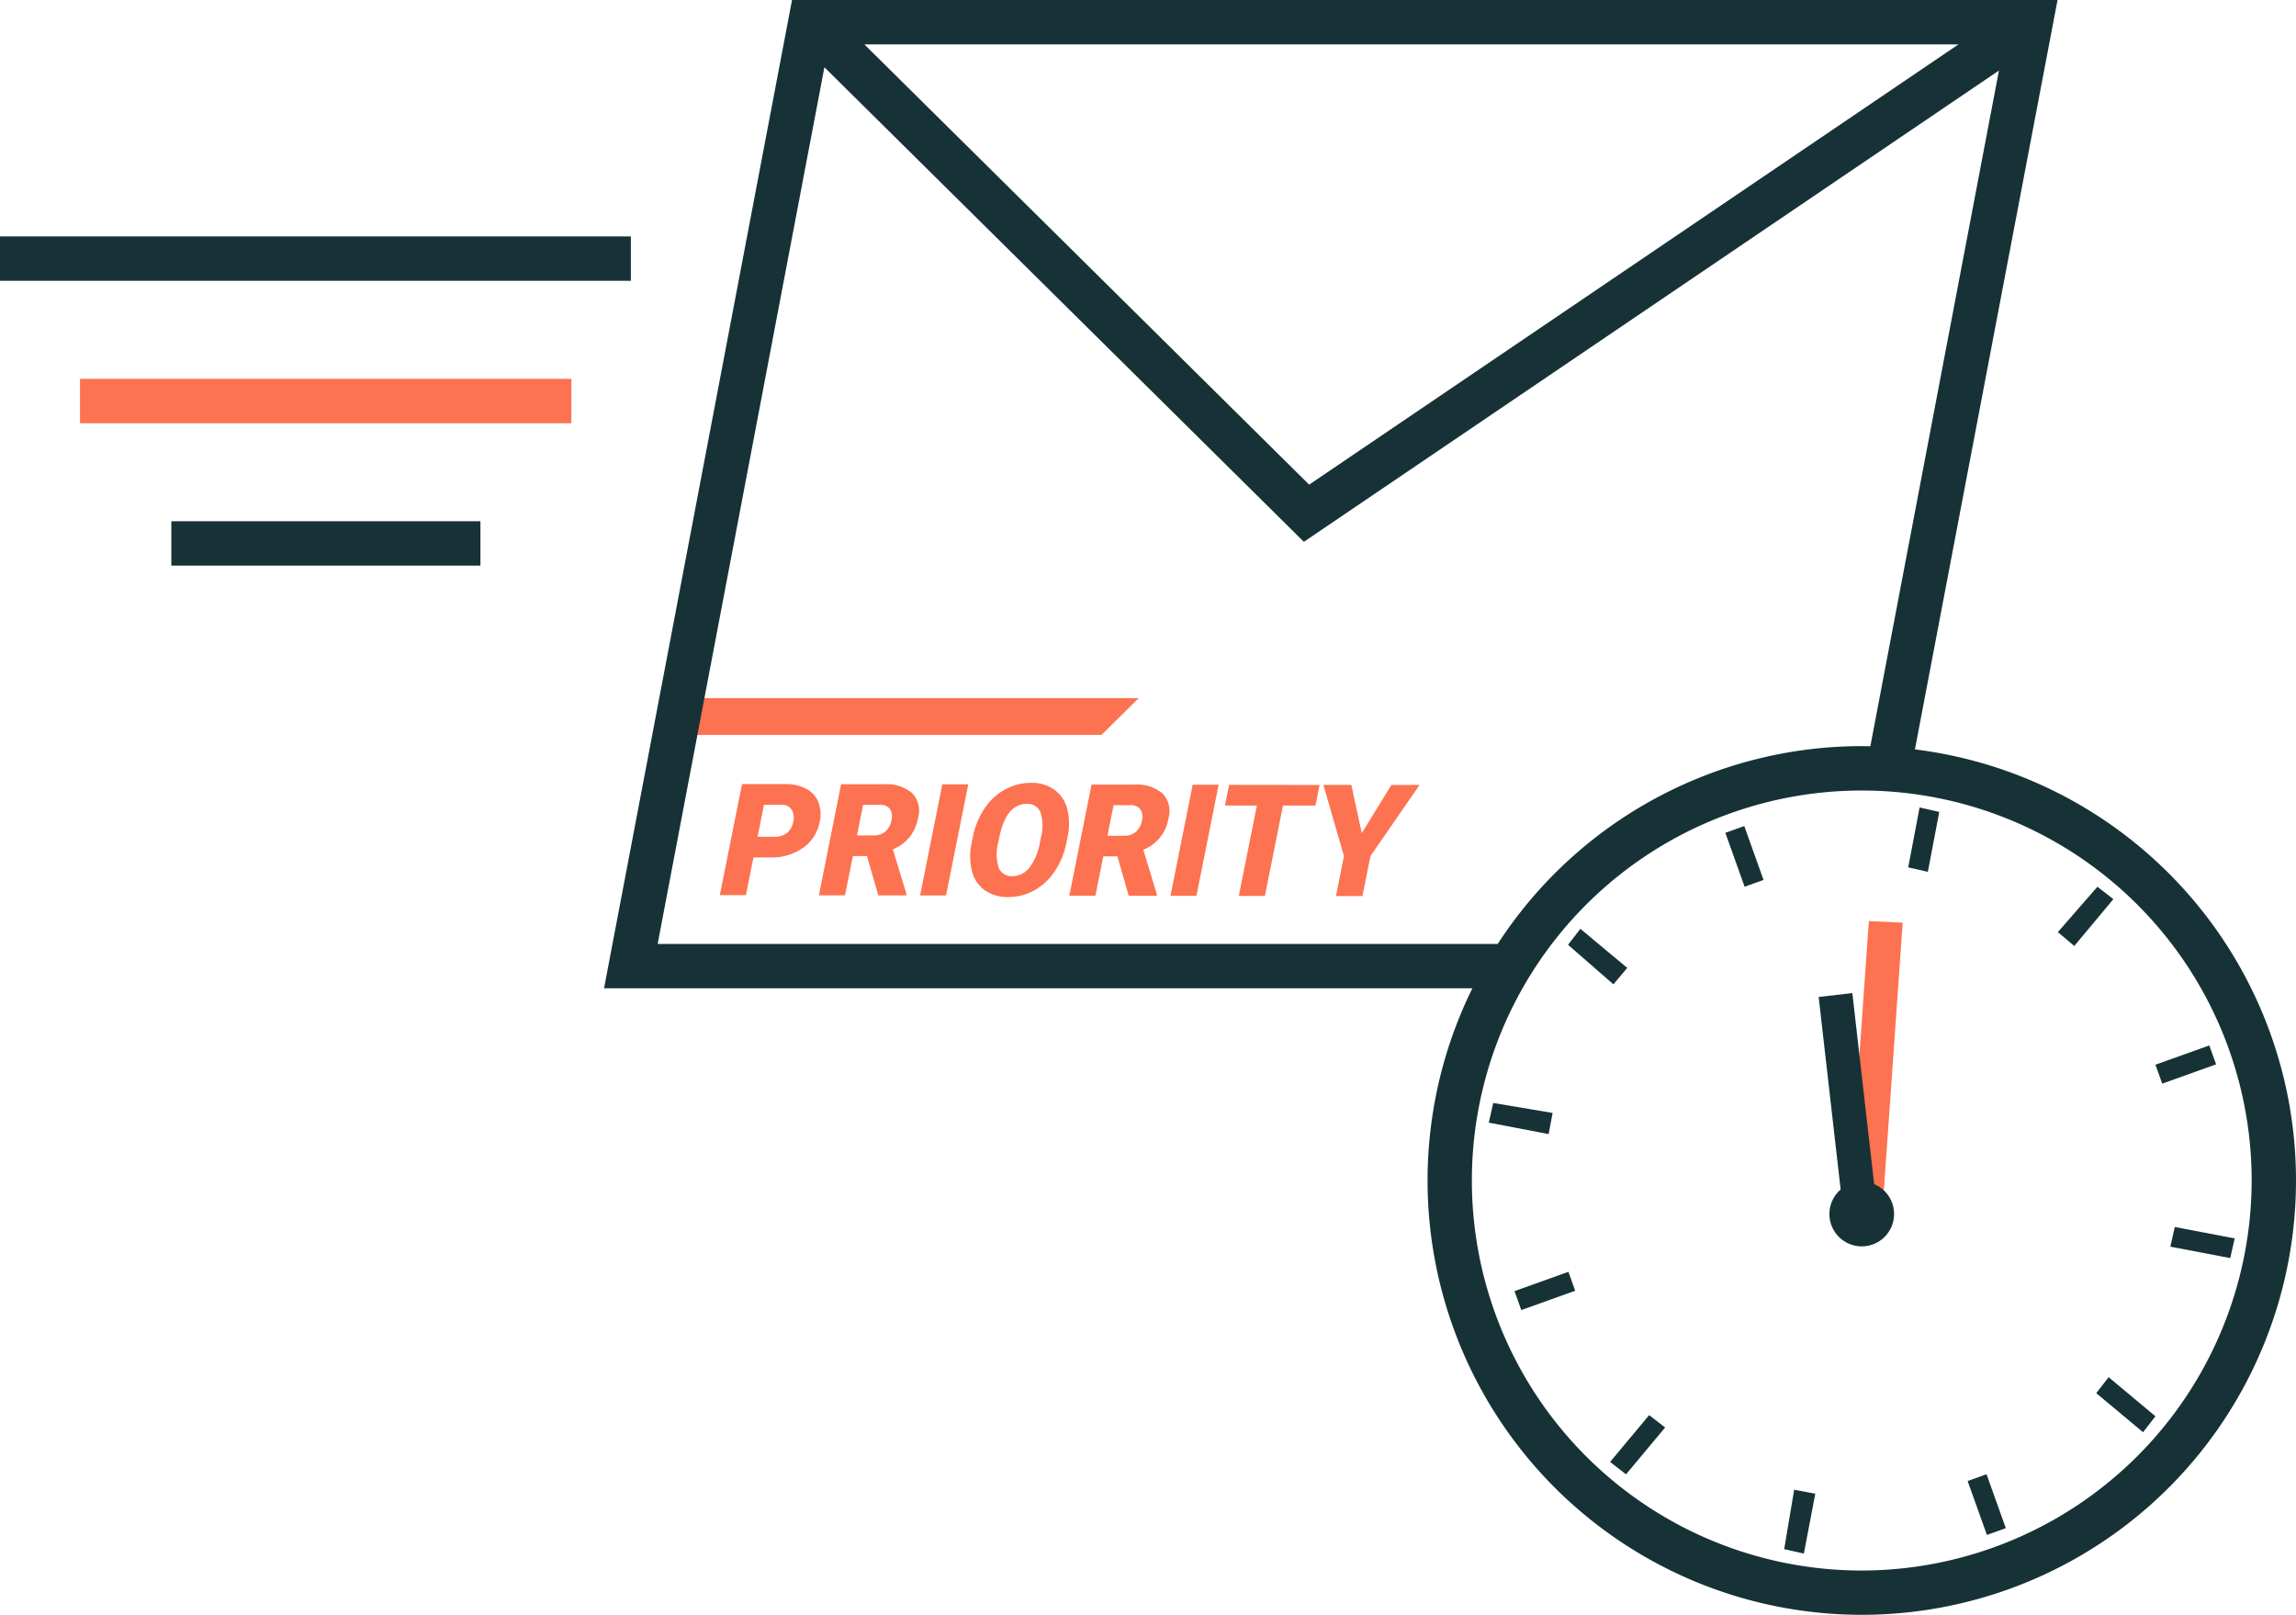 <svg xmlns="http://www.w3.org/2000/svg" width="115.044" height="80.894" viewBox="0 0 115.044 80.894">
  <g id="Group_2015" data-name="Group 2015" transform="translate(-2301.762 -113.538)">
    <path id="Path_2347" data-name="Path 2347" d="M2458.224,256.964h-21.971l1.863-1.838h21.972Z" transform="translate(-101.27 -106.614)" fill="#fd7250" fill-rule="evenodd"/>
    <path id="Path_2348" data-name="Path 2348" d="M2678.322,315.252l-1.695-.08,1.044-14.844,1.695.08Z" transform="translate(-282.268 -140.651)" fill="#fd7250"/>
    <path id="Path_2349" data-name="Path 2349" d="M2489.975,151.077l7.146-37.539h-63.41l-9.42,49.507H2467.8a21.757,21.757,0,1,0,22.174-11.968Zm2.182-35.316-32.535,22.054-22.288-22.054Zm-65.179,45.06,8.355-43.914,24.024,23.772,34.828-23.608-6.444,33.847c-.144,0-.287-.005-.431-.005a21.759,21.759,0,0,0-18.24,9.908Zm60.333,31.388a19.536,19.536,0,1,1,19.536-19.536A19.559,19.559,0,0,1,2487.31,192.209Z" transform="translate(-92.263 0)" fill="#173237"/>
    <rect id="Rectangle_2564" data-name="Rectangle 2564" width="31.61" height="2.223" transform="translate(2301.762 125.381)" fill="#173237"/>
    <rect id="Rectangle_2565" data-name="Rectangle 2565" width="24.621" height="2.223" transform="translate(2305.771 132.515)" fill="#fd7250"/>
    <rect id="Rectangle_2566" data-name="Rectangle 2566" width="15.487" height="2.223" transform="translate(2310.347 139.648)" fill="#173237"/>
    <rect id="Rectangle_2567" data-name="Rectangle 2567" width="1.699" height="11.041" transform="translate(2392.888 163.478) rotate(-6.518)" fill="#173237"/>
    <circle id="Ellipse_292" data-name="Ellipse 292" cx="1.621" cy="1.621" r="1.621" transform="translate(2393.426 172.73)" fill="#173237"/>
    <g id="Group_2014" data-name="Group 2014" transform="translate(2337.829 152.757)">
      <path id="Path_2350" data-name="Path 2350" d="M2449.459,276.215l-.377,1.888-1.308,0,1.113-5.564,2.164,0a2.177,2.177,0,0,1,1.053.236,1.3,1.3,0,0,1,.608.67,1.7,1.7,0,0,1,.067.984,2.062,2.062,0,0,1-.829,1.3,2.726,2.726,0,0,1-1.656.485Zm.208-1.036h.856a.942.942,0,0,0,.618-.194.915.915,0,0,0,.31-.55.8.8,0,0,0-.081-.623.582.582,0,0,0-.511-.238h-.872Z" transform="translate(-2447.774 -272.481)" fill="#fd7250"/>
      <path id="Path_2351" data-name="Path 2351" d="M2470.286,276.164h-.707l-.394,1.968-1.308,0,1.112-5.564,2.135,0a1.992,1.992,0,0,1,1.421.441,1.27,1.27,0,0,1,.3,1.241,2.206,2.206,0,0,1-.421.962,2.177,2.177,0,0,1-.841.617l.683,2.248-.012.057-1.4,0Zm-.5-1.033h.827a.874.874,0,0,0,.6-.2.972.972,0,0,0,.3-.561.7.7,0,0,0-.077-.565.6.6,0,0,0-.518-.206h-.827Z" transform="translate(-2462.912 -272.502)" fill="#fd7250"/>
      <path id="Path_2352" data-name="Path 2352" d="M2489.691,278.16l-1.3,0,1.113-5.564,1.3,0Z" transform="translate(-2478.355 -272.524)" fill="#fd7250"/>
      <path id="Path_2353" data-name="Path 2353" d="M2503.385,275.285a3.957,3.957,0,0,1-.582,1.44,2.96,2.96,0,0,1-1.03.964,2.641,2.641,0,0,1-1.3.337,1.993,1.993,0,0,1-1.164-.329,1.667,1.667,0,0,1-.65-.936,3.024,3.024,0,0,1-.036-1.4l.063-.313a3.951,3.951,0,0,1,.58-1.442,2.952,2.952,0,0,1,1.031-.964,2.659,2.659,0,0,1,1.31-.338,1.954,1.954,0,0,1,1.162.338,1.7,1.7,0,0,1,.649.958,3.068,3.068,0,0,1,.019,1.424Zm-1.283-.235a2.223,2.223,0,0,0-.019-1.26.683.683,0,0,0-.687-.431q-.984,0-1.342,1.512l-.086.409a2.288,2.288,0,0,0,.013,1.258.682.682,0,0,0,.7.44,1.065,1.065,0,0,0,.85-.431,2.831,2.831,0,0,0,.52-1.241Z" transform="translate(-2486.014 -272.309)" fill="#fd7250"/>
      <path id="Path_2354" data-name="Path 2354" d="M2521.079,276.235h-.708l-.394,1.968-1.307,0,1.113-5.564,2.134,0a1.992,1.992,0,0,1,1.421.441,1.271,1.271,0,0,1,.3,1.241,2.02,2.02,0,0,1-1.262,1.579l.683,2.248-.011.057-1.4,0Zm-.5-1.033h.828a.874.874,0,0,0,.6-.2.97.97,0,0,0,.3-.561.7.7,0,0,0-.076-.565.6.6,0,0,0-.519-.206h-.826Z" transform="translate(-2501.157 -272.555)" fill="#fd7250"/>
      <path id="Path_2355" data-name="Path 2355" d="M2540.484,278.23l-1.3,0,1.112-5.564,1.3,0Z" transform="translate(-2516.602 -272.576)" fill="#fd7250"/>
      <path id="Path_2356" data-name="Path 2356" d="M2554.784,273.717l-1.628,0-.905,4.529-1.308,0,.906-4.529-1.6,0,.208-1.036,4.533.006Z" transform="translate(-2524.938 -272.585)" fill="#fd7250"/>
      <path id="Path_2357" data-name="Path 2357" d="M2572.135,275.12l1.482-2.414,1.411,0-2.46,3.563-.4,2-1.326,0,.4-2-1.031-3.568,1.4,0Z" transform="translate(-2539.968 -272.604)" fill="#fd7250"/>
    </g>
    <path id="Path_2358" data-name="Path 2358" d="M2607.729,284.161l.619-.8,2.347,1.958-.692.824Zm-3.971,8.909.223-.985,2.976.5-.2,1.058Zm6.878,17.617-.8-.62,1.958-2.346.8.62Zm8.909,3.971-.985-.223.5-2.976,1.058.2Zm17.617-6.879-.62.8-2.346-1.958.62-.8Zm3.971-8.909-.224.985-3-.572.223-.985Zm-6.879-17.616.8.62-1.958,2.346-.824-.693Zm-8.909-3.971.985.224-.572,3-.984-.223Zm4.32,36.1-.948.339-.966-2.7.948-.339Zm-24.278-10.925-.339-.949,2.7-.966.339.948Zm34.474-13.256.34.948-2.7.966-.339-.948Zm-24.25-10.65.949-.339.965,2.7-.948.339Z" transform="translate(-227.399 -123.297)" fill="#173237" fill-rule="evenodd"/>
  </g>
</svg>
